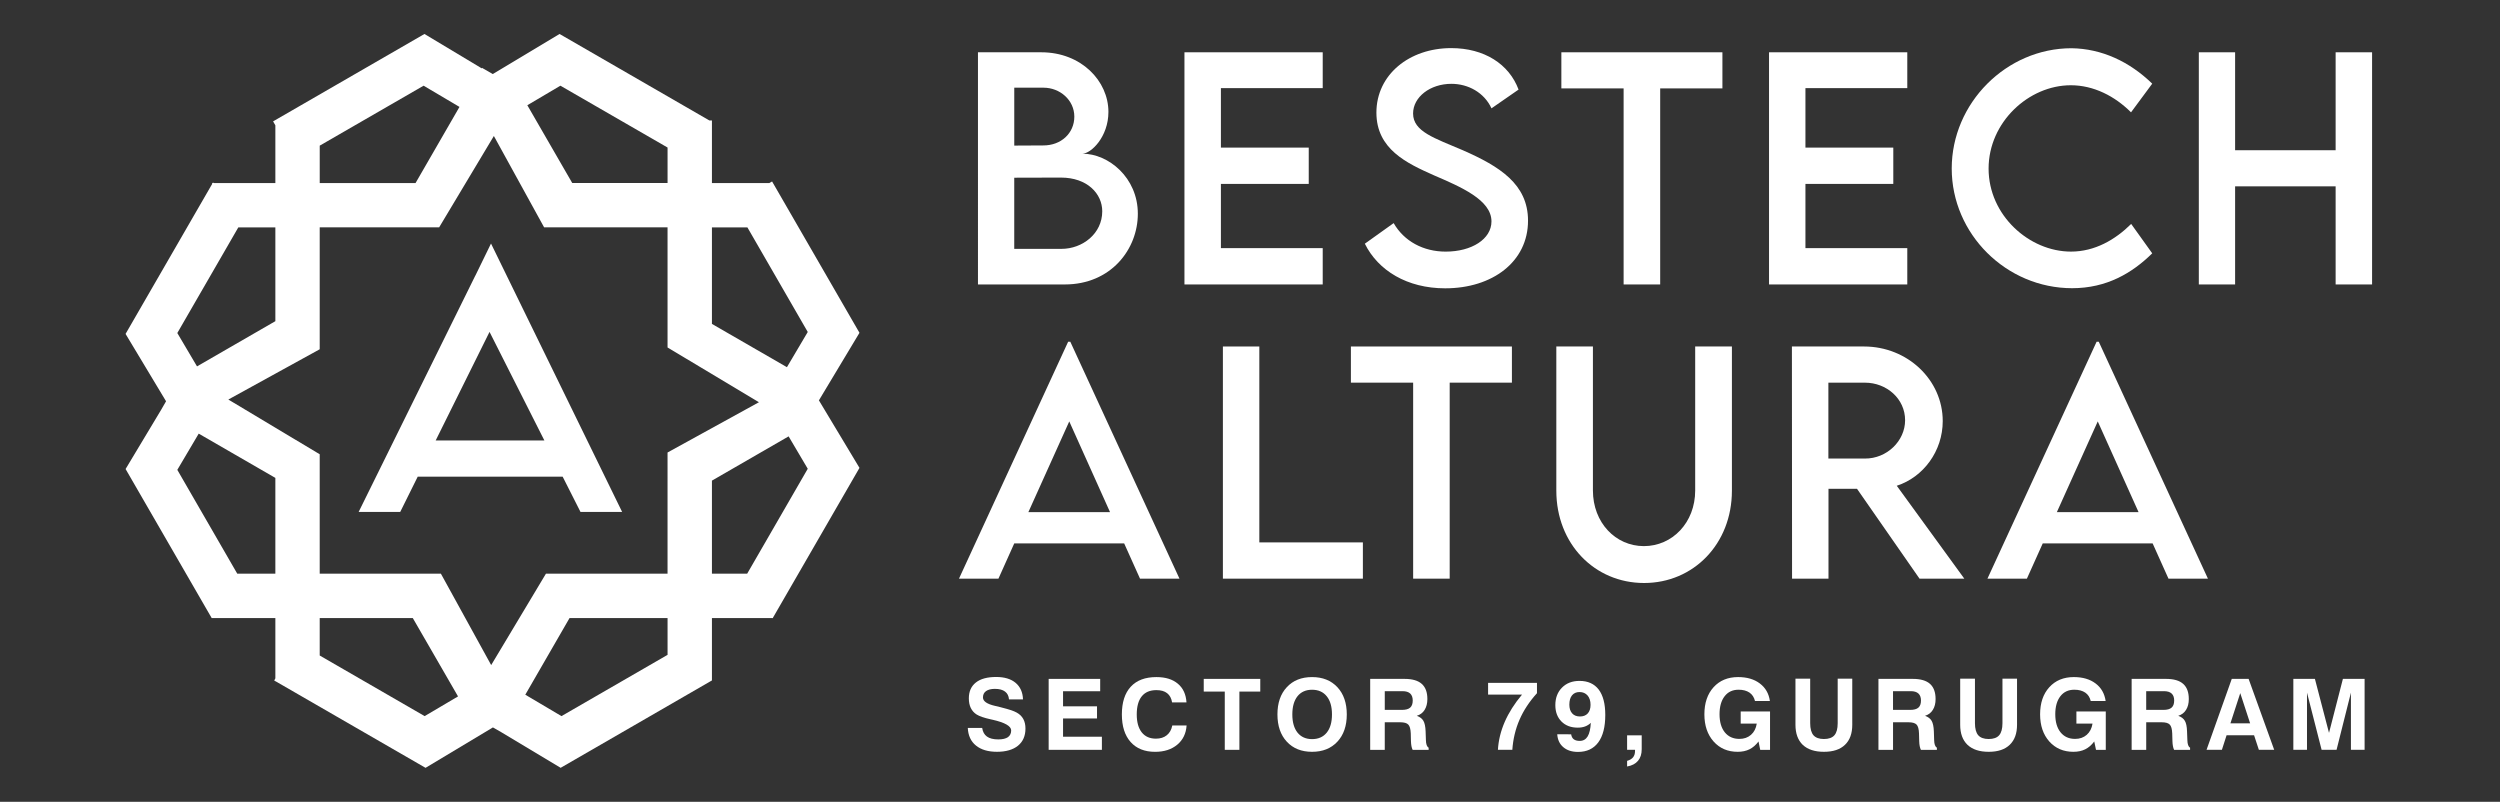 <?xml version="1.0" encoding="utf-8"?>
<!-- Generator: Adobe Illustrator 16.0.0, SVG Export Plug-In . SVG Version: 6.00 Build 0)  -->
<!DOCTYPE svg PUBLIC "-//W3C//DTD SVG 1.1//EN" "http://www.w3.org/Graphics/SVG/1.1/DTD/svg11.dtd">
<svg version="1.1" id="Layer_1" xmlns="http://www.w3.org/2000/svg" xmlns:xlink="http://www.w3.org/1999/xlink" x="0px" y="0px"
	 width="119px" height="38.167px" viewBox="0 0 119 38.167" enable-background="new 0 0 119 38.167" xml:space="preserve">
<rect x="0" y="0" width="119" height="38.167" fill="#333333" stroke="none"/>
<path fill="#FFFFFF" d="M22.625,13.124l-0.002-0.001l-5.552,11.246h1.979l0.833-1.679h6.9l0.849,1.679h1.982l-6.242-12.777
	L22.625,13.124z M20.739,20.965l2.563-5.167l2.61,5.167H20.739z"/>
<path fill="#FFFFFF" d="M38.98,19.057l1.931-3.215l-4.16-7.204l-0.129,0.075h-2.734V5.735h-0.12l-7.133-4.118l-3.179,1.908
	l-0.512-0.295l-0.013,0.024l-2.727-1.637l-7.205,4.16l0.108,0.188v2.748h-2.929l-0.041-0.024l-0.013,0.024h-0.027v0.046l-4.12,7.135
	L7.904,19.1l-0.235,0.409l-1.691,2.816l4.097,7.092l-0.001,0.004h3.033v2.869l-0.056,0.1l0.056,0.033v0.008h0.015l7.134,4.118
	l3.207-1.924l0.407,0.233l2.817,1.69l7.195-4.156h0.006V32.39l0.002-0.001l-0.002-0.004V29.42h2.881l0.01,0.005l0.004-0.005h0.01
	v-0.018l4.118-7.131L38.98,19.057z M35.576,10.823l2.873,4.979l-0.991,1.676l-3.57-2.06v-4.594H35.576z M31.776,27.308h-5.79
	l-2.606,4.35l-2.393-4.35h-5.769v-5.685l-4.349-2.605l4.349-2.393v-5.803h5.685l2.605-4.349l2.392,4.349h5.875v5.718l4.35,2.606
	l-4.35,2.393V27.308z M26.675,4.079l5.101,2.944v1.689h-4.537l-2.138-3.703L26.675,4.079z M15.219,6.933l4.944-2.854l1.708,1.01
	l-2.091,3.624h-4.561V6.933z M11.344,10.823h1.763v4.465L9.378,17.44L8.44,15.852L11.344,10.823z M11.294,27.308L8.44,22.365
	l1.019-1.724l3.648,2.107v4.56H11.294z M20.213,34.087l-4.995-2.885V29.42h4.431l2.153,3.729L20.213,34.087z M31.776,31.171
	l-5.05,2.916l-1.722-1.019l2.106-3.648h4.666V31.171z M35.565,27.308h-1.677v-4.43l3.65-2.107l0.911,1.542L35.565,27.308z"/>
<path fill="#FFFFFF" d="M54.161,10.174c0,1.693-1.282,3.366-3.476,3.366h-4.134V2.489h3.015c1.906,0,3.195,1.37,3.195,2.838
	c0,1.191-0.83,1.988-1.241,1.988C52.762,7.315,54.161,8.453,54.161,10.174 M48.279,4.174v2.756l1.371-0.007
	c0.857,0.007,1.488-0.583,1.488-1.371c0-0.788-0.685-1.378-1.466-1.378H48.279z M52.467,10.057c0-0.836-0.712-1.604-1.967-1.604
	l-2.222,0.006v3.387h2.249C51.521,11.846,52.467,11.126,52.467,10.057"/>
<polygon fill="#FFFFFF" points="58.115,4.195 58.115,7.026 62.296,7.026 62.296,8.754 58.115,8.754 58.115,11.811 62.961,11.811 
	62.961,13.54 56.38,13.54 56.38,2.489 62.961,2.489 62.961,4.195 "/>
<path fill="#FFFFFF" d="M64.966,11.6l1.372-0.98c0.494,0.863,1.413,1.357,2.476,1.357c1.24,0,2.18-0.597,2.18-1.439
	c0-1.022-1.454-1.639-2.743-2.195c-1.295-0.576-2.734-1.247-2.734-2.982c0-1.809,1.569-3.071,3.558-3.071
	c1.577,0,2.756,0.76,3.209,1.974l-1.289,0.893C70.65,4.408,69.889,3.99,69.087,3.99c-1.015,0-1.824,0.631-1.824,1.412
	c0,0.864,1.022,1.172,2.367,1.749c1.747,0.767,3.104,1.61,3.104,3.352c0,1.96-1.7,3.221-3.942,3.221
	C66.976,13.724,65.598,12.875,64.966,11.6"/>
<polygon fill="#FFFFFF" points="81.987,4.208 79.025,4.208 79.025,13.54 77.284,13.54 77.284,4.208 74.321,4.208 74.321,2.489 
	81.987,2.489 "/>
<polygon fill="#FFFFFF" points="85.939,4.195 85.939,7.026 90.121,7.026 90.121,8.754 85.939,8.754 85.939,11.811 90.787,11.811 
	90.787,13.54 84.206,13.54 84.206,2.489 90.787,2.489 90.787,4.195 "/>
<path fill="#FFFFFF" d="M92.902,8.021c0-3.113,2.598-5.725,5.704-5.725c1.433,0.021,2.756,0.632,3.84,1.687l-1.009,1.364
	c-0.774-0.774-1.782-1.289-2.866-1.289c-2.001,0-3.914,1.755-3.914,3.968c0,2.229,1.941,3.95,3.921,3.95
	c1.132,0,2.106-0.563,2.866-1.317l1.002,1.399c-0.953,0.939-2.168,1.66-3.813,1.66C95.5,13.718,92.902,11.14,92.902,8.021"/>
<polygon fill="#FFFFFF" points="112.911,2.489 112.911,13.54 111.176,13.54 111.176,8.87 106.391,8.87 106.391,13.54 104.664,13.54 
	104.664,2.489 106.391,2.489 106.391,7.151 111.176,7.151 111.176,2.489 "/>
<path fill="#FFFFFF" d="M53.51,25.865h-5.231l-0.754,1.68h-1.878l5.196-11.277h0.104l5.196,11.277h-1.878L53.51,25.865z
	 M52.837,24.376l-1.94-4.317l-1.946,4.317H52.837z"/>
<polygon fill="#FFFFFF" points="64.873,25.818 64.873,27.544 58.21,27.544 58.21,16.493 59.944,16.493 59.944,25.818 "/>
<polygon fill="#FFFFFF" points="71.967,18.214 69.005,18.214 69.005,27.544 67.266,27.544 67.266,18.214 64.303,18.214 
	64.303,16.493 71.967,16.493 "/>
<path fill="#FFFFFF" d="M74.081,23.356v-6.863h1.742v6.856c0,1.527,1.076,2.646,2.426,2.646c1.353,0,2.442-1.118,2.442-2.646v-6.856
	h1.748v6.863c0,2.536-1.831,4.395-4.182,4.395C75.905,27.75,74.081,25.892,74.081,23.356"/>
<path fill="#FFFFFF" d="M91.369,27.544l-2.976-4.278h-1.357v4.278h-1.734l-0.007-11.051h3.434c2.059,0,3.745,1.583,3.745,3.551
	c0,1.426-0.919,2.668-2.188,3.078l3.215,4.422H91.369z M88.771,21.827c1.042,0.007,1.912-0.837,1.912-1.824
	c0-1.027-0.884-1.788-1.912-1.788h-1.74v3.612H88.771z"/>
<path fill="#FFFFFF" d="M102.465,25.865h-5.23l-0.755,1.68h-1.878l5.196-11.277h0.104l5.196,11.277h-1.878L102.465,25.865z
	 M101.795,24.376l-1.942-4.317l-1.946,4.317H101.795z"/>
<path fill="#FFFFFF" d="M46.067,34.65h0.685c0.027,0.184,0.102,0.321,0.227,0.41c0.125,0.091,0.306,0.136,0.542,0.136
	c0.202,0,0.355-0.037,0.457-0.107c0.101-0.074,0.154-0.179,0.154-0.321c0-0.203-0.295-0.374-0.883-0.508l-0.021-0.004
	c-0.015-0.002-0.039-0.01-0.071-0.016c-0.315-0.07-0.539-0.147-0.673-0.232c-0.12-0.076-0.21-0.179-0.274-0.308
	c-0.063-0.13-0.093-0.281-0.093-0.459c0-0.327,0.112-0.578,0.335-0.754c0.222-0.176,0.545-0.263,0.967-0.263
	c0.394,0,0.702,0.093,0.924,0.279c0.223,0.188,0.34,0.451,0.352,0.789h-0.667c-0.012-0.164-0.075-0.288-0.188-0.373
	c-0.113-0.087-0.274-0.129-0.484-0.129c-0.181,0-0.321,0.036-0.42,0.106s-0.147,0.172-0.147,0.303c0,0.18,0.191,0.313,0.575,0.401
	c0.104,0.026,0.185,0.044,0.243,0.058c0.245,0.063,0.42,0.112,0.523,0.147c0.103,0.035,0.192,0.073,0.27,0.116
	c0.137,0.076,0.24,0.177,0.309,0.303c0.069,0.128,0.103,0.277,0.103,0.453c0,0.353-0.119,0.624-0.355,0.818
	c-0.236,0.191-0.57,0.29-1,0.29c-0.426,0-0.759-0.1-1-0.296C46.214,35.293,46.084,35.012,46.067,34.65"/>
<polygon fill="#FFFFFF" points="49.916,35.692 49.916,32.315 52.369,32.315 52.369,32.903 50.601,32.903 50.601,33.621 
	52.218,33.621 52.218,34.199 50.601,34.199 50.601,35.068 52.45,35.068 52.45,35.692 "/>
<path fill="#FFFFFF" d="M56.482,34.532c-0.026,0.385-0.174,0.689-0.444,0.915c-0.27,0.225-0.621,0.34-1.055,0.34
	c-0.5,0-0.889-0.157-1.166-0.468c-0.277-0.312-0.416-0.748-0.416-1.312c0-0.574,0.141-1.015,0.424-1.32
	c0.282-0.306,0.688-0.458,1.219-0.458c0.431,0,0.771,0.104,1.021,0.315c0.25,0.208,0.388,0.506,0.412,0.891h-0.686
	c-0.029-0.19-0.107-0.338-0.234-0.438c-0.126-0.1-0.297-0.147-0.513-0.147c-0.306,0-0.538,0.098-0.697,0.296
	c-0.158,0.195-0.238,0.484-0.238,0.862c0,0.366,0.079,0.65,0.237,0.851c0.158,0.201,0.383,0.301,0.676,0.301
	c0.21,0,0.383-0.054,0.517-0.163c0.134-0.106,0.221-0.262,0.262-0.464H56.482z"/>
<polygon fill="#FFFFFF" points="58.299,35.692 58.299,32.919 57.298,32.919 57.298,32.315 59.989,32.315 59.989,32.919 
	58.995,32.919 58.995,35.692 "/>
<path fill="#FFFFFF" d="M60.806,34.007c0-0.545,0.148-0.978,0.446-1.297c0.297-0.321,0.697-0.481,1.202-0.481
	c0.504,0,0.905,0.16,1.205,0.481c0.298,0.319,0.448,0.754,0.448,1.297s-0.15,0.978-0.448,1.297c-0.3,0.322-0.701,0.482-1.205,0.482
	c-0.505,0-0.905-0.16-1.202-0.482C60.955,34.985,60.806,34.55,60.806,34.007 M61.515,34.007c0,0.372,0.083,0.66,0.247,0.866
	c0.165,0.204,0.396,0.309,0.692,0.309c0.3,0,0.533-0.104,0.699-0.309c0.166-0.206,0.249-0.494,0.249-0.866
	c0-0.371-0.083-0.659-0.249-0.864c-0.166-0.207-0.399-0.311-0.699-0.311c-0.296,0-0.527,0.104-0.692,0.308
	C61.598,33.346,61.515,33.634,61.515,34.007"/>
<path fill="#FFFFFF" d="M65.221,35.692v-3.377h1.636c0.369,0,0.641,0.079,0.819,0.238c0.177,0.157,0.267,0.397,0.267,0.721
	c0,0.207-0.045,0.377-0.131,0.516s-0.21,0.232-0.372,0.282c0.146,0.052,0.251,0.132,0.313,0.238
	c0.062,0.105,0.097,0.273,0.106,0.499l0.014,0.399v0.013c0.004,0.203,0.049,0.325,0.13,0.367v0.104h-0.761
	c-0.025-0.048-0.043-0.106-0.057-0.177c-0.012-0.066-0.021-0.151-0.024-0.246l-0.008-0.356c-0.008-0.209-0.047-0.352-0.119-0.424
	c-0.07-0.073-0.198-0.109-0.384-0.109h-0.735v1.313H65.221z M65.915,33.791h0.815c0.177,0,0.308-0.034,0.392-0.106
	c0.083-0.072,0.124-0.185,0.124-0.34c0-0.146-0.04-0.257-0.12-0.333c-0.083-0.075-0.203-0.112-0.363-0.112h-0.848V33.791z"/>
<path fill="#FFFFFF" d="M71.987,35.692h-0.686c0.025-0.446,0.134-0.893,0.325-1.332s0.466-0.871,0.822-1.297h-1.615v-0.56h2.327
	v0.493c-0.36,0.397-0.638,0.818-0.83,1.261C72.137,34.7,72.022,35.179,71.987,35.692"/>
<path fill="#FFFFFF" d="M75.722,34.407c-0.077,0.077-0.167,0.132-0.271,0.172c-0.104,0.039-0.22,0.057-0.35,0.057
	c-0.323,0-0.581-0.097-0.775-0.292c-0.193-0.194-0.292-0.452-0.292-0.779c0-0.344,0.106-0.624,0.318-0.835
	c0.209-0.212,0.487-0.319,0.833-0.319c0.401,0,0.704,0.139,0.914,0.413c0.208,0.277,0.312,0.678,0.312,1.208
	c0,0.569-0.11,1.004-0.335,1.308c-0.223,0.3-0.543,0.451-0.963,0.451c-0.288,0-0.521-0.073-0.699-0.225
	c-0.177-0.149-0.272-0.356-0.29-0.615l0.663,0.002c0.015,0.105,0.056,0.185,0.124,0.236c0.066,0.052,0.161,0.078,0.284,0.078
	c0.166,0,0.29-0.072,0.378-0.215C75.66,34.908,75.708,34.693,75.722,34.407 M75.71,33.55c0-0.186-0.048-0.335-0.141-0.444
	c-0.095-0.109-0.223-0.165-0.385-0.165c-0.153,0-0.272,0.054-0.357,0.159c-0.084,0.104-0.126,0.251-0.126,0.441
	c0,0.178,0.045,0.316,0.133,0.414c0.087,0.1,0.213,0.149,0.373,0.149c0.157,0,0.281-0.047,0.371-0.146
	C75.665,33.861,75.71,33.725,75.71,33.55"/>
<path fill="#FFFFFF" d="M77.45,36.485v-0.268c0.13-0.037,0.224-0.095,0.285-0.17c0.061-0.076,0.092-0.176,0.092-0.298v-0.058H77.45
	v-0.69h0.695v0.663c0,0.229-0.058,0.412-0.176,0.551C77.853,36.354,77.68,36.445,77.45,36.485"/>
<path fill="#FFFFFF" d="M83.705,35.293c-0.125,0.17-0.269,0.294-0.429,0.373c-0.16,0.08-0.347,0.12-0.562,0.12
	c-0.473,0-0.856-0.165-1.147-0.491c-0.292-0.329-0.438-0.76-0.438-1.292c0-0.539,0.146-0.97,0.437-1.291
	c0.292-0.322,0.682-0.483,1.168-0.483c0.423,0,0.768,0.102,1.034,0.304c0.269,0.202,0.429,0.48,0.479,0.836h-0.709
	c-0.042-0.176-0.131-0.311-0.262-0.401c-0.132-0.09-0.306-0.137-0.518-0.137c-0.283,0-0.504,0.102-0.665,0.31
	c-0.162,0.208-0.243,0.494-0.243,0.858c0,0.367,0.085,0.653,0.252,0.862c0.169,0.207,0.4,0.311,0.694,0.311
	c0.22,0,0.402-0.064,0.551-0.193c0.148-0.13,0.24-0.309,0.275-0.534h-0.765v-0.578h1.397v1.826h-0.467L83.705,35.293z"/>
<path fill="#FFFFFF" d="M85.466,32.306h0.699v2.119c0,0.261,0.053,0.453,0.156,0.573c0.104,0.117,0.27,0.179,0.495,0.179
	c0.229,0,0.398-0.059,0.502-0.179c0.104-0.12,0.156-0.311,0.156-0.573v-2.119h0.694V34.5c0,0.414-0.115,0.731-0.347,0.953
	c-0.231,0.223-0.565,0.333-1.001,0.333c-0.438,0-0.773-0.11-1.008-0.33c-0.231-0.223-0.348-0.54-0.348-0.956V32.306z"/>
<path fill="#FFFFFF" d="M89.414,35.692v-3.377h1.637c0.367,0,0.64,0.079,0.818,0.238c0.175,0.157,0.265,0.397,0.265,0.721
	c0,0.207-0.043,0.377-0.131,0.516c-0.084,0.139-0.209,0.232-0.371,0.282c0.147,0.052,0.25,0.132,0.313,0.238
	c0.062,0.105,0.098,0.273,0.107,0.499l0.013,0.399v0.013c0.005,0.203,0.049,0.325,0.131,0.367v0.104h-0.761
	c-0.023-0.048-0.043-0.106-0.057-0.177c-0.013-0.066-0.021-0.151-0.024-0.246l-0.009-0.356c-0.007-0.209-0.046-0.352-0.117-0.424
	c-0.072-0.073-0.2-0.109-0.385-0.109h-0.734v1.313H89.414z M90.108,33.791h0.814c0.179,0,0.308-0.034,0.392-0.106
	c0.083-0.072,0.125-0.185,0.125-0.34c0-0.146-0.041-0.257-0.122-0.333c-0.081-0.075-0.201-0.112-0.361-0.112h-0.848V33.791z"/>
<path fill="#FFFFFF" d="M93.307,32.306h0.701v2.119c0,0.261,0.053,0.453,0.156,0.573c0.104,0.117,0.269,0.179,0.496,0.179
	s0.396-0.059,0.5-0.179s0.157-0.311,0.157-0.573v-2.119h0.694V34.5c0,0.414-0.116,0.731-0.348,0.953
	c-0.231,0.223-0.564,0.333-1,0.333c-0.439,0-0.773-0.11-1.008-0.33c-0.233-0.223-0.35-0.54-0.35-0.956V32.306z"/>
<path fill="#FFFFFF" d="M99.686,35.293c-0.126,0.17-0.268,0.294-0.429,0.373c-0.159,0.08-0.347,0.12-0.563,0.12
	c-0.472,0-0.855-0.165-1.147-0.491c-0.292-0.329-0.438-0.76-0.438-1.292c0-0.539,0.146-0.97,0.438-1.291
	c0.292-0.322,0.682-0.483,1.167-0.483c0.424,0,0.769,0.102,1.036,0.304c0.269,0.202,0.426,0.48,0.479,0.836h-0.71
	c-0.042-0.176-0.129-0.311-0.262-0.401c-0.134-0.09-0.305-0.137-0.518-0.137c-0.283,0-0.504,0.102-0.665,0.31
	c-0.162,0.208-0.243,0.494-0.243,0.858c0,0.367,0.085,0.653,0.253,0.862c0.169,0.207,0.397,0.311,0.691,0.311
	c0.221,0,0.404-0.064,0.553-0.193c0.148-0.13,0.24-0.309,0.276-0.534h-0.767v-0.578h1.398v1.826H99.77L99.686,35.293z"/>
<path fill="#FFFFFF" d="M101.466,35.692v-3.377h1.636c0.368,0,0.641,0.079,0.818,0.238c0.177,0.157,0.267,0.397,0.267,0.721
	c0,0.207-0.043,0.377-0.131,0.516c-0.086,0.139-0.21,0.232-0.371,0.282c0.146,0.052,0.252,0.132,0.313,0.238
	c0.063,0.105,0.098,0.273,0.105,0.499l0.015,0.399v0.013c0.005,0.203,0.048,0.325,0.13,0.367v0.104h-0.761
	c-0.024-0.048-0.042-0.106-0.055-0.177c-0.014-0.066-0.021-0.151-0.024-0.246l-0.01-0.356c-0.008-0.209-0.046-0.352-0.119-0.424
	c-0.07-0.073-0.198-0.109-0.383-0.109h-0.736v1.313H101.466z M102.159,33.791h0.817c0.178,0,0.307-0.034,0.39-0.106
	s0.125-0.185,0.125-0.34c0-0.146-0.04-0.257-0.121-0.333c-0.082-0.075-0.202-0.112-0.363-0.112h-0.848V33.791z"/>
<path fill="#FFFFFF" d="M106.232,32.315h0.802l1.218,3.377h-0.73l-0.228-0.693h-1.309l-0.223,0.693h-0.731L106.232,32.315z
	 M106.636,32.993l-0.468,1.438h0.938L106.636,32.993z"/>
<polygon fill="#FFFFFF" points="109.163,35.692 109.163,32.315 110.19,32.315 110.861,34.885 111.522,32.315 112.555,32.315 
	112.555,35.692 111.904,35.692 111.904,32.969 111.22,35.692 110.509,35.692 109.813,32.969 109.813,35.692 "/>
</svg>
